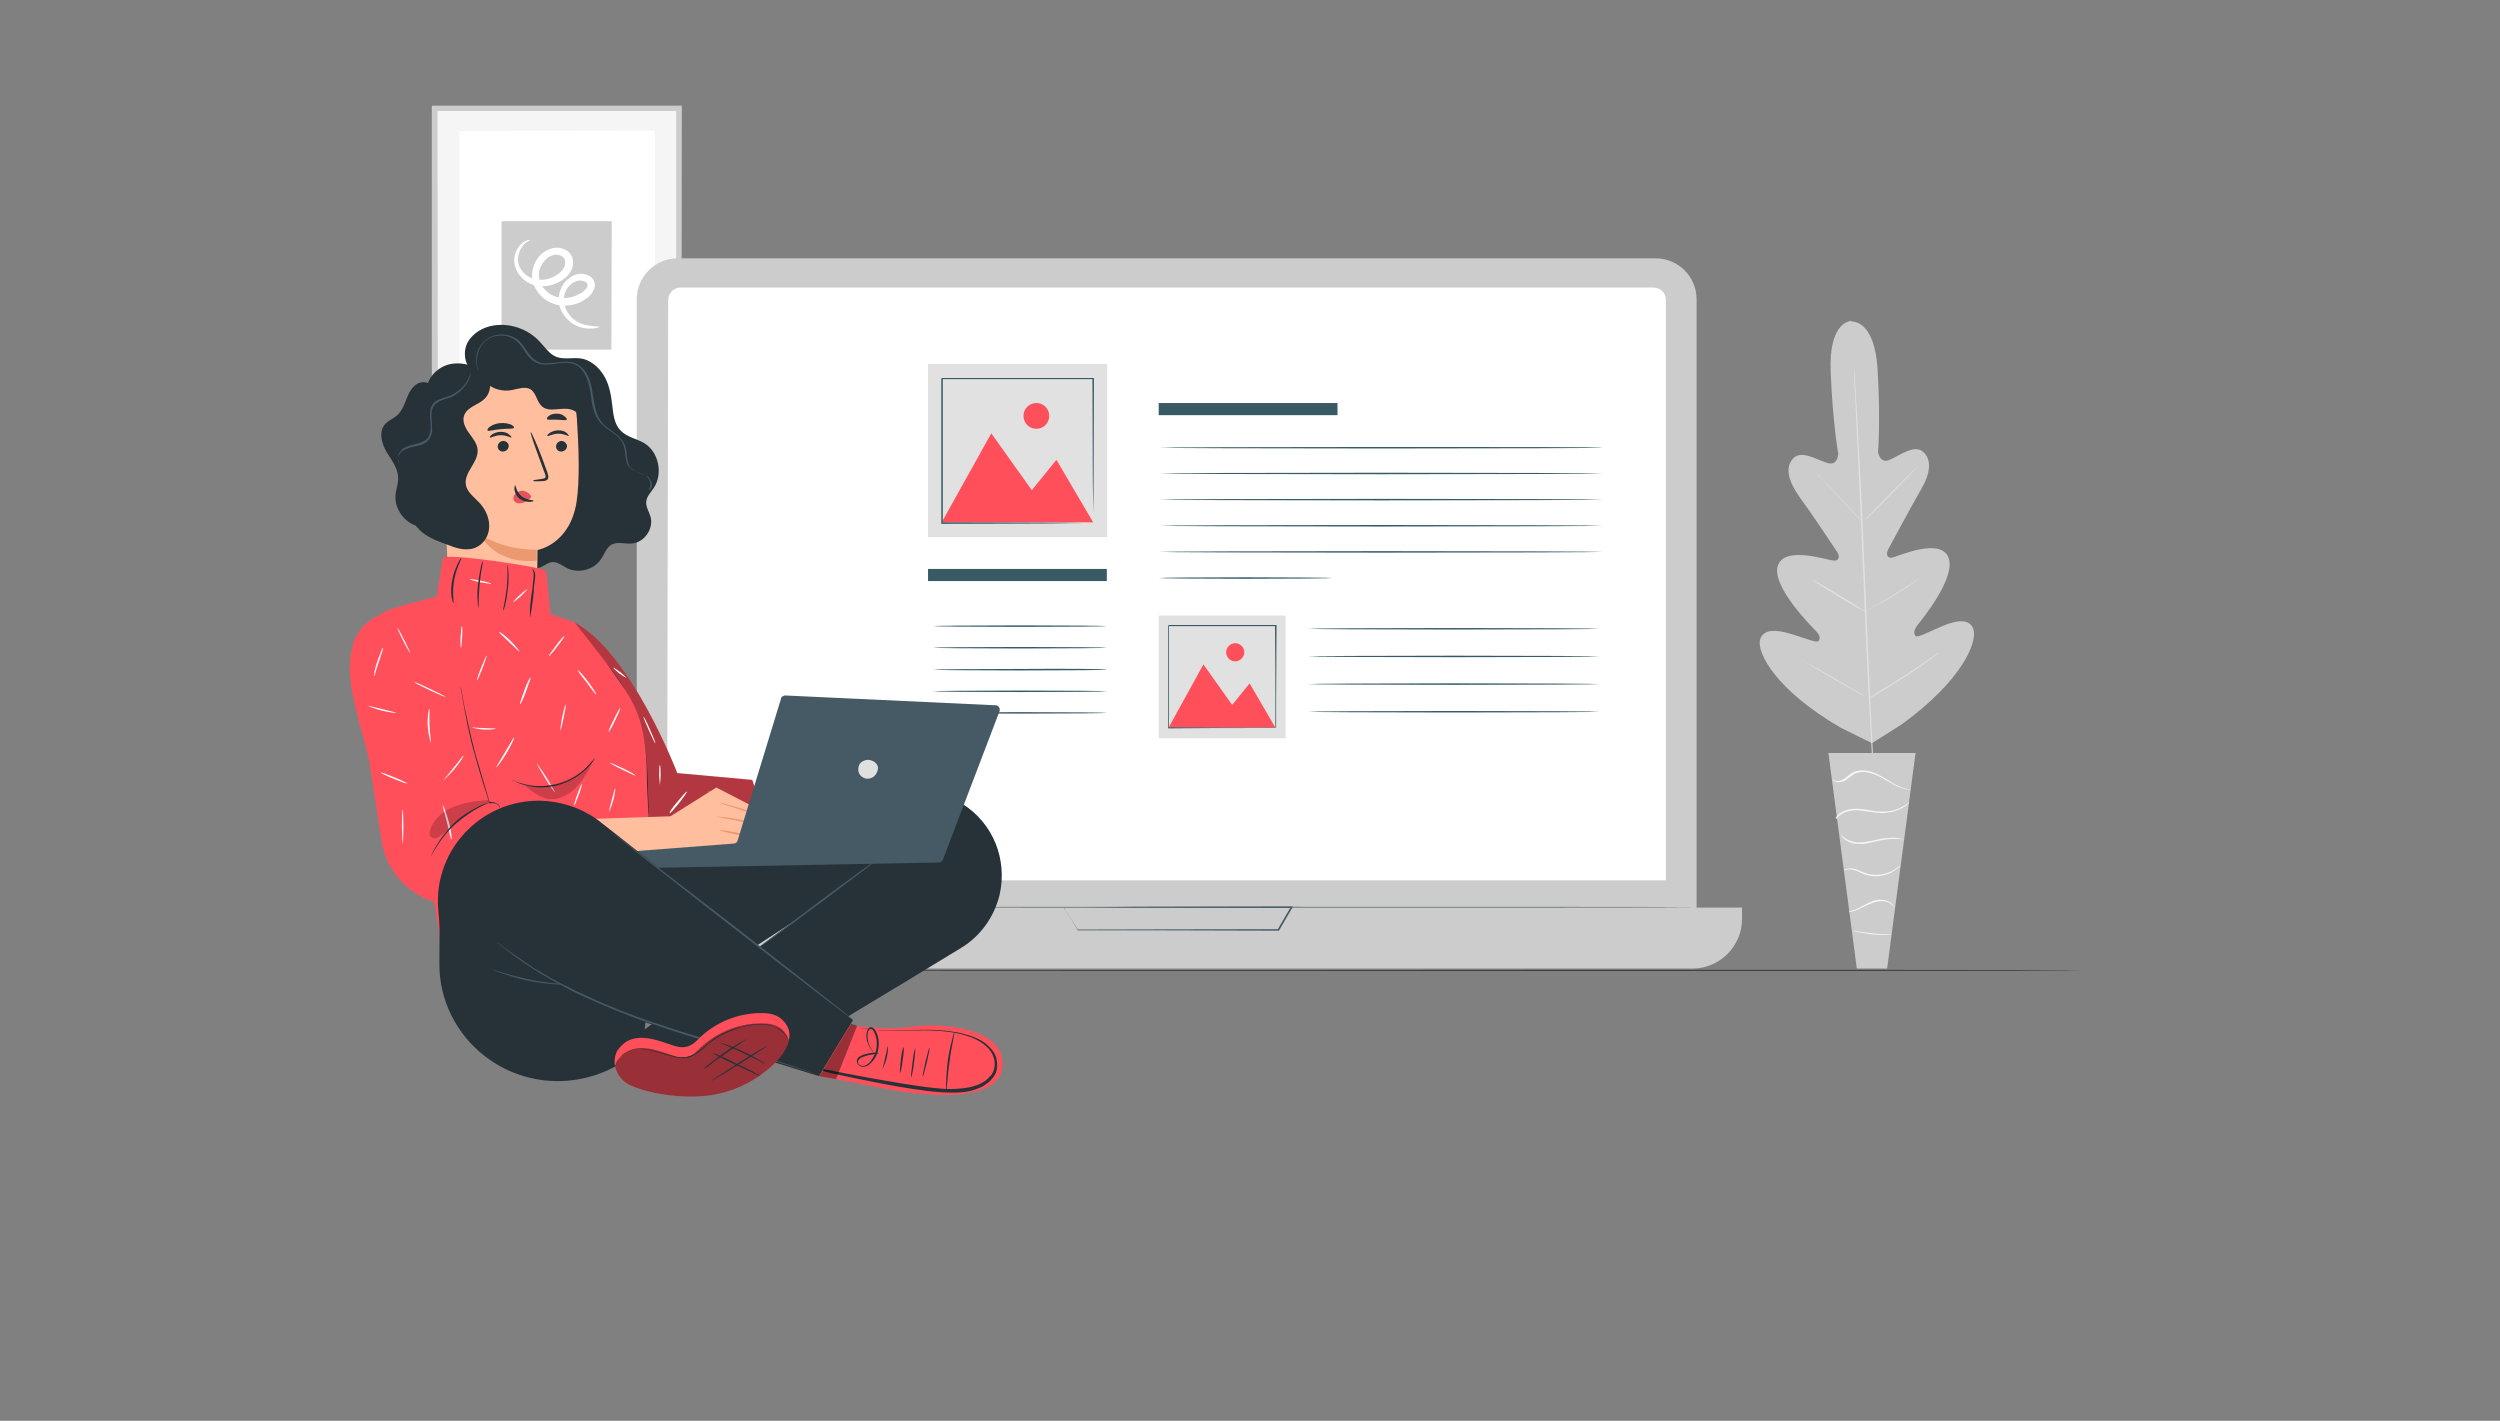 <?xml version="1.0" encoding="utf-8"?>
<!-- Generator: Adobe Illustrator 25.2.3, SVG Export Plug-In . SVG Version: 6.00 Build 0)  -->
<svg version="1.0" id="Livello_1" xmlns="http://www.w3.org/2000/svg" xmlns:xlink="http://www.w3.org/1999/xlink" x="0px" y="0px"
	 viewBox="0 0 660 375.1" style="enable-background:new 0 0 660 375.1;" xml:space="preserve">
<rect x="0" y="0" width="660" height="375.1" fill="#808080" stroke="none"/>
<style type="text/css">
	.st0{display:none;}
	.st1{display:inline;}
	.st2{fill:#F5F5F5;}
	.st3{fill:#263238;}
	.st4{fill:#CCCCCC;}
	.st5{fill:#FFFFFF;}
	.st6{fill:#455A64;}
	.st7{fill:none;}
	.st8{fill:#E0E0E0;}
	.st9{fill:#375A64;}
	.st10{fill:#E1E1E1;}
	.st11{fill:#FF4F5B;}
	.st12{fill:#FFBE9D;}
	.st13{fill:#EB996E;}
	.st14{fill:#E8505B;}
	.st15{opacity:0.3;enable-background:new    ;}
	.st16{fill:#FAFAFA;}
	.st17{opacity:0.2;}
	.st18{opacity:0.4;enable-background:new    ;}
	.st19{opacity:0.4;}
</style>
<g id="Background_Simple" class="st0">
	<g class="st1">
		<path class="st2" d="M753.1,92.5c-3.4-28.3-24.2-53.9-51.2-63c-30.8-10.4-64.4-0.2-95.1,10.5c-30.7,10.7-63.5,22.2-95,14.3
			C468.5,43.5,442.4,0.8,407.6-27c-37.2-29.8-87.4-42.7-134.3-34.7c-26.7,4.5-53.3,16.3-70.2,37.5C188.4-5.8,172,23.4,171.3,46.9
			c-1.3,42.8,10.1,83,51.6,130.8c124.6,129.6,270.4,109.7,401.8,84c32.6-6.4,66.6-30.9,94-59.5C751.1,168.7,757.1,125.4,753.1,92.5z
			"/>
	</g>
</g>
<g id="Box">
</g>
<g id="Character">
</g>
<g id="Floor">
	<g>
		<g>
			<path class="st3" d="M549.4,256.2c0,0.1-97.1,0.1-217,0.1s-217-0.1-217-0.1c0-0.1,97.1-0.1,217-0.1
				C452.3,256,549.4,256,549.4,256.2z"/>
		</g>
	</g>
</g>
<g id="Device">
	<g id="Livello_9">
		<g id="Background_Complete">
			<g>
				<g>
					<g>
						<path class="st2" d="M114.8,28.7v95.7c0,0,0,0.1,0.1,0.1h64.3c0,0,0.1,0,0.1-0.1V28.7c0,0,0-0.1-0.1-0.1L114.8,28.7
							C114.9,28.6,114.8,28.7,114.8,28.7z"/>
					</g>
				</g>
				<g>
					<g>
						<g>
							<path class="st4" d="M179.9,125.2h-65.8c0,0-0.1,0-0.1-0.1V28c0,0,0-0.1,0.1-0.1h65.8c0,0,0.1,0,0.1,0.1L179.9,125.2
								C180,125.2,180,125.2,179.9,125.2z M115.6,123.8h62.8c0,0,0.1,0,0.1-0.1V29.4c0,0,0-0.1-0.1-0.1h-62.8c0,0-0.1,0-0.1,0.1
								L115.6,123.8L115.6,123.8z"/>
						</g>
					</g>
				</g>
				<g>
					<g>
						<path class="st5" d="M121.3,34.6v83.8c0,0,0,0.1,0.1,0.1h51.4c0,0,0.1,0,0.1-0.1V34.6c0,0,0-0.1-0.1-0.1L121.3,34.6
							C121.4,34.6,121.3,34.6,121.3,34.6z"/>
					</g>
				</g>
				<g>
					<g>
						<path class="st4" d="M161.4,92.3h-28.9c0,0-0.1,0-0.1-0.1V58.5c0,0,0-0.1,0.1-0.1h28.9c0,0,0.1,0,0.1,0.1L161.4,92.3
							C161.5,92.3,161.5,92.3,161.4,92.3z"/>
					</g>
				</g>
				<g>
					<g>
						<g>
							<path class="st5" d="M158.2,86.3c0.1,0.1-1.2,0.6-3.5,0.4c-1.1-0.1-2.6-0.6-4-1.6c-1.3-1-2.7-2.7-3.1-4.8s0.3-4.9,2.3-6.6
								c0.5-0.4,1.1-0.8,1.8-1.1c0.7-0.3,1.5-0.4,2.2-0.3c0.8,0.1,1.6,0.4,2.2,0.9c0.7,0.6,1.1,1.6,0.9,2.6
								c-0.2,0.9-0.7,1.6-1.2,2.2c-0.6,0.6-1.2,1-1.9,1.4c-1.3,0.8-2.8,1.2-4.4,1.3c-1.6,0.1-3.3-0.3-4.7-1.1
								c-1.5-0.8-2.7-2.1-3.5-3.6s-1.1-3.4-0.6-5.1c0.4-1.6,1.3-3.2,2.7-4.2c0.7-0.5,1.4-0.9,2.2-1.1s1.7-0.3,2.5-0.1
								s1.7,0.6,2.3,1.3c0.6,0.7,0.9,1.6,0.9,2.5c0,0.8-0.2,1.6-0.6,2.3c-0.4,0.7-0.9,1.3-1.4,1.7c-1.1,0.9-2.3,1.5-3.5,1.9
								c-1.3,0.4-2.5,0.4-3.7,0.3c-1.2-0.2-2.3-0.6-3.2-1.2c-1.8-1.3-2.9-3.1-3.1-4.9c-0.2-1.8,0.4-3.2,1.1-4.2
								c0.7-0.9,1.5-1.5,2.1-1.7s0.9-0.2,0.9-0.1c0,0.1-0.3,0.2-0.8,0.5c-0.4,0.3-1.1,0.9-1.6,1.8s-0.9,2.1-0.7,3.5s1.2,2.9,2.7,3.8
								s3.6,1.2,5.6,0.5c1-0.3,2-0.9,2.8-1.6c0.8-0.8,1.4-1.6,1.3-2.7c0-1-0.6-1.6-1.7-1.9c-0.5-0.1-1.1-0.1-1.6,0.1
								s-1.1,0.4-1.5,0.8c-0.9,0.8-1.6,1.8-2,3.1c-0.3,1.2-0.1,2.5,0.4,3.7c0.6,1.1,1.6,2.1,2.7,2.8c1.1,0.6,2.4,0.9,3.7,0.9
								c1.3-0.1,2.5-0.4,3.6-1c0.6-0.3,1.1-0.6,1.5-1s0.7-0.8,0.8-1.2c0.1-0.4-0.1-0.7-0.3-0.9c-0.3-0.3-0.7-0.4-1.2-0.5
								s-0.9,0-1.4,0.1c-0.5,0.2-0.9,0.4-1.3,0.7c-0.8,0.6-1.4,1.5-1.7,2.3c-0.3,0.9-0.4,1.8-0.3,2.7c0.3,1.8,1.3,3.2,2.3,4.2
								c1.1,0.9,2.3,1.5,3.4,1.7C157,86.3,158.2,86.1,158.2,86.3z"/>
						</g>
					</g>
				</g>
			</g>
		</g>
	</g>
	<g>
		<g>
			<g>
				<g>
					<g>
						<g>
							<g>
								<path class="st4" d="M437.2,253.1H178.9c-5.9,0-10.8-4.8-10.8-10.8V79c0-5.9,4.8-10.8,10.8-10.8h258.2
									c5.9,0,10.8,4.8,10.8,10.8v163.5C447.9,248.3,443.1,253.1,437.2,253.1z"/>
							</g>
						</g>
					</g>
					<g>
						<g>
							<g>
								<path class="st4" d="M446.8,255.7H170c-7.2,0-13.1-5.9-13.1-13.1v-3h303v3C459.9,249.8,454,255.7,446.8,255.7z"/>
							</g>
						</g>
					</g>
					<g>
						<g>
							<g>
								<g>
									<path class="st6" d="M280.8,239.5c0,0,0.1,0,0.3,0s0.5,0,0.9,0c0.8,0,2,0,3.5,0c3,0,7.4,0,12.8-0.1c10.8,0,26-0.1,42.7-0.1
										h0.3l-0.1,0.3c-0.5,0.9-1.1,1.9-1.7,2.9s-1.2,2.1-1.8,3.1l-0.1,0.1h-0.1c-23.2-0.1-43.1-0.1-52.9-0.1h-0.1v-0.1
										c-1.2-2-2.1-3.5-2.8-4.5c-0.3-0.5-0.5-0.9-0.7-1.1C280.9,239.6,280.8,239.5,280.8,239.5s0.1,0.1,0.3,0.4
										c0.1,0.3,0.4,0.7,0.7,1.2c0.7,1,1.6,2.5,2.8,4.4l-0.1-0.1c9.8,0,29.7-0.1,52.9-0.1l-0.1,0.1c0.6-1,1.2-2.1,1.8-3.1
										c0.6-1,1.2-2,1.7-2.9l0.1,0.3c-16.8,0-31.7-0.1-42.6-0.1c-5.4,0-9.8-0.1-12.8-0.1c-1.5,0-2.7,0-3.5,0c-0.4,0-0.7,0-0.9,0
										C281,239.5,280.8,239.5,280.8,239.5z"/>
								</g>
							</g>
						</g>
					</g>
				</g>
			</g>
		</g>
		<g>
			<g>
				<line class="st7" x1="168.2" y1="239.5" x2="447.9" y2="239.5"/>
			</g>
			<g>
				<g>
					<path class="st6" d="M447.9,239.5c0,0.1-62.6,0.1-139.9,0.1s-139.9-0.1-139.9-0.1s62.6-0.1,139.9-0.1S447.9,239.4,447.9,239.5z
						"/>
				</g>
			</g>
		</g>
	</g>
	<g>
		<g>
			<path class="st5" d="M436.5,75.9H179.7c-1.8,0-3.3,1.5-3.3,3.3l-0.3,153.2h263.4h0.3V79.2C439.8,77.3,438.3,75.9,436.5,75.9z"/>
		</g>
	</g>
</g>
<g id="Livello_8">
	<g>
		<g>
			<g>
				<path class="st4" d="M489,84.7c0,0-6.3-0.4-5.7,13.6s2,21.5,2,21.5s-0.1,3.1-2.6,2.5s-6.9-3.6-9.2-1.4
					c-2.3,2.4-1.5,5.9,1.5,10.2c3.1,4.2,9.4,13.7,10,14.6c0.6,0.8,0.8,2.4-0.9,2.3s-13.2-4.1-14.8,1.5c-1.5,5.5,9,15.9,10.1,17.1
					c1.1,1.2,1.2,1.9,0.7,2.6c-0.4,0.7-4.2-1-7.5-1.9c-3.3-1-7.3-1.5-8,1.8c-0.6,3.3,4,12.9,21.3,23l8.3,4.1l7.9-5
					c16.2-11.8,19.9-21.8,18.9-25s-4.9-2.3-8-1c-3.2,1.3-6.8,3.3-7.3,2.7c-0.5-0.7-0.5-1.4,0.4-2.7c1-1.3,10.4-12.6,8.3-18
					s-13.1-0.4-14.8,0c-1.7,0.3-1.6-1.3-1.1-2.2s5.9-11,8.5-15.5c2.7-4.5,3.1-8.2,0.6-10.3c-2.4-2-6.6,1.4-9,2.3
					c-2.4,0.8-2.8-2.2-2.8-2.2s0.7-7.5-0.1-21.6c-0.8-13.9-7.2-12.8-7.2-12.8"/>
			</g>
			<g>
				<g>
					<path class="st8" d="M489.5,97.2c0,0,0,0.1,0,0.3c0,0.2,0.1,0.5,0.1,0.9c0.1,0.7,0.1,1.8,0.2,3.3c0.2,2.9,0.4,7,0.7,12.2
						c0.6,10.3,1.3,24.4,1.9,40.1c0.7,15.6,1.3,29.9,1.8,40.1c0.3,5.1,0.4,9.3,0.6,12.2c0.1,1.4,0.1,2.5,0.1,3.3c0,0.4,0,0.7,0,0.9
						s0,0.3,0,0.3s0-0.1,0-0.3s-0.1-0.5-0.1-0.9c-0.1-0.7-0.1-1.8-0.2-3.3c-0.2-2.9-0.4-7-0.7-12.2c-0.6-10.3-1.3-24.4-1.9-40.1
						c-0.7-15.6-1.3-29.9-1.8-40.1c-0.3-5.1-0.4-9.3-0.6-12.2c-0.1-1.4-0.1-2.5-0.1-3.3c0-0.4,0-0.7,0-0.9
						C489.4,97.3,489.5,97.2,489.5,97.2z"/>
				</g>
			</g>
			<g>
				<g>
					<path class="st8" d="M479.7,125.2c0,0,0.2,0.1,0.5,0.4s0.7,0.7,1.3,1.3c1.1,1.1,2.6,2.7,4.2,4.4c1.5,1.7,3,3.2,4.1,4.4
						c0.5,0.5,0.9,1,1.3,1.3c0.3,0.3,0.4,0.5,0.4,0.5s-0.2-0.1-0.5-0.4c-0.3-0.3-0.7-0.7-1.3-1.3c-1.1-1.1-2.5-2.7-4.1-4.4
						c-1.5-1.7-3-3.2-4.1-4.4c-0.5-0.5-0.9-1-1.3-1.3C479.8,125.5,479.7,125.3,479.7,125.2z"/>
				</g>
			</g>
			<g>
				<g>
					<path class="st8" d="M492.3,137.3c-0.1-0.1,3-3.2,6.8-7.1c3.8-3.8,6.9-6.9,7-6.9c0.1,0.1-3,3.2-6.8,7.1
						C495.5,134.3,492.4,137.4,492.3,137.3z"/>
				</g>
			</g>
			<g>
				<g>
					<path class="st8" d="M492.3,161.5c0,0,0.2-0.1,0.6-0.4c0.4-0.2,1-0.6,1.6-0.9c1.4-0.7,3.2-1.8,5.3-3.1c2.1-1.3,3.8-2.4,5.2-3.3
						c0.6-0.4,1.1-0.7,1.5-1c0.4-0.2,0.6-0.4,0.6-0.4s-0.1,0.1-0.5,0.4s-0.9,0.7-1.5,1.1c-1.3,1-3.1,2.1-5.2,3.4
						c-2.1,1.3-4,2.3-5.4,3c-0.7,0.4-1.3,0.7-1.7,0.8C492.5,161.4,492.3,161.6,492.3,161.5z"/>
				</g>
			</g>
			<g>
				<g>
					<path class="st8" d="M478.5,153.1c0,0,0.2,0.1,0.6,0.3s0.9,0.4,1.5,0.8c1.3,0.7,3,1.7,4.9,2.9c1.9,1.1,3.6,2.2,4.9,3
						c0.6,0.4,1.1,0.7,1.5,1c0.4,0.2,0.5,0.4,0.5,0.4s-0.2-0.1-0.6-0.3s-0.9-0.4-1.5-0.8c-1.3-0.7-3-1.7-4.9-2.9
						c-1.9-1.1-3.6-2.2-4.9-3c-0.6-0.4-1.1-0.7-1.5-1S478.4,153.1,478.5,153.1z"/>
				</g>
			</g>
			<g>
				<g>
					<path class="st8" d="M475.8,174.3c0,0,0.3,0.1,0.7,0.4c0.5,0.3,1.2,0.7,1.9,1c1.6,0.9,3.8,2.2,6.3,3.6c2.4,1.4,4.6,2.7,6.3,3.7
						c0.7,0.4,1.4,0.9,1.9,1.2c0.4,0.3,0.7,0.4,0.7,0.4s-0.3-0.1-0.7-0.4c-0.5-0.3-1.2-0.7-1.9-1c-1.6-0.9-3.8-2.2-6.3-3.6
						c-2.4-1.4-4.6-2.7-6.3-3.7c-0.7-0.4-1.4-0.9-1.9-1.2C476,174.5,475.7,174.4,475.8,174.3z"/>
				</g>
			</g>
			<g>
				<g>
					<path class="st8" d="M493.3,184.4c0,0,0.2-0.2,0.7-0.5s1.2-0.7,2-1.3c1.7-1,4.1-2.5,6.6-4.1c2.6-1.7,4.9-3.2,6.5-4.4
						c0.8-0.5,1.4-1,1.9-1.3c0.4-0.3,0.7-0.5,0.7-0.4c0,0-0.2,0.2-0.7,0.6c-0.4,0.4-1.1,0.8-1.9,1.4c-1.6,1.2-3.8,2.8-6.4,4.4
						c-2.6,1.7-4.9,3.1-6.6,4.1c-0.9,0.5-1.5,0.9-2.1,1.2C493.5,184.3,493.3,184.4,493.3,184.4z"/>
				</g>
			</g>
		</g>
		<g>
			<g>
				<g>
					<polygon class="st4" points="505.7,198.8 482.7,198.8 490.2,255.7 498.2,255.7 					"/>
				</g>
			</g>
			<g>
				<g>
					<g>
						<path class="st2" d="M483.9,205.8c0,0,0,0.1,0.1,0.2c0.1,0.1,0.3,0.3,0.6,0.4c0.5,0.2,1.5,0.2,2.4-0.3c1-0.5,1.8-1.5,3-2
							c1.3-0.4,2.7-0.4,4.2,0.1s2.8,1.2,3.9,1.9c1.2,0.7,2.2,1.3,3.2,1.7s1.8,0.6,2.4,0.7c0.3,0.1,0.5,0.1,0.7,0.1s0.2,0,0.2,0
							c0-0.1-1.3-0.1-3.2-1c-1-0.4-2-1-3.2-1.8c-1.2-0.7-2.5-1.5-4-2s-3.2-0.6-4.5-0.1c-0.7,0.2-1.3,0.7-1.7,1
							c-0.4,0.4-0.9,0.7-1.3,1c-0.8,0.5-1.7,0.6-2.2,0.4C484.1,206,484,205.7,483.9,205.8z"/>
					</g>
				</g>
			</g>
			<g>
				<g>
					<g>
						<path class="st2" d="M484.8,216.2c0,0,0.1-0.2,0.5-0.6c0.4-0.4,1-0.8,1.8-1.2c0.9-0.3,2-0.5,3.2-0.5c1.3,0.1,2.6,0.3,4,0.5
							s2.8,0.4,4.1,0.1c1.3-0.1,2.4-0.5,3.2-0.9c0.9-0.4,1.5-0.8,1.9-1.2c0.4-0.3,0.7-0.5,0.6-0.5c-0.1-0.1-1,0.7-2.7,1.5
							c-0.9,0.4-1.9,0.7-3.2,0.8s-2.6,0.1-4-0.2c-1.4-0.2-2.8-0.5-4.1-0.5c-1.3,0-2.4,0.2-3.3,0.6s-1.5,0.9-1.8,1.3
							c-0.1,0.2-0.3,0.4-0.4,0.5C484.8,216.2,484.7,216.2,484.8,216.2z"/>
					</g>
				</g>
			</g>
			<g>
				<g>
					<g>
						<path class="st2" d="M503.1,221.9c0,0-0.2-0.1-0.7-0.3c-0.4-0.1-1.1-0.4-1.9-0.4c-0.8-0.1-1.8,0-2.9,0.1s-2.2,0.4-3.5,0.7
							c-1.2,0.2-2.4,0.4-3.4,0.4s-2-0.3-2.7-0.6c-1.5-0.7-2-1.6-2.1-1.5c0,0,0.1,0.2,0.4,0.6s0.8,0.8,1.5,1.2s1.7,0.7,2.8,0.7
							c1.1,0.1,2.3-0.1,3.5-0.4c1.3-0.3,2.4-0.6,3.4-0.7c1-0.2,2-0.3,2.8-0.2C502.2,221.4,503.1,221.9,503.1,221.9z"/>
					</g>
				</g>
			</g>
			<g>
				<g>
					<g>
						<path class="st2" d="M486.8,229.8c0,0.1,0.8-0.5,2.2-0.2c0.7,0.1,1.5,0.4,2.4,0.9c0.9,0.4,1.9,0.7,3,0.8
							c2.3,0.2,4.3-0.5,5.5-1.3c0.7-0.4,1.1-0.8,1.4-1c0.3-0.3,0.4-0.4,0.4-0.5c-0.1-0.1-0.7,0.6-1.9,1.3c-1.3,0.7-3.2,1.3-5.3,1.1
							c-2.2-0.1-3.8-1.4-5.4-1.6c-0.7-0.1-1.3,0-1.8,0.1C486.9,229.5,486.8,229.7,486.8,229.8z"/>
					</g>
				</g>
			</g>
			<g>
				<g>
					<g>
						<path class="st2" d="M488.1,240.7c0,0.1,0.7,0.1,1.9-0.4c1.2-0.4,2.6-1.3,4.3-1.9c0.8-0.3,1.7-0.5,2.4-0.5s1.5,0.2,2,0.4
							c1,0.5,1.3,1.3,1.4,1.3c0,0,0-0.2-0.2-0.5s-0.5-0.7-1.1-1c-0.5-0.3-1.3-0.5-2.1-0.6c-0.8,0-1.7,0.1-2.6,0.5
							c-1.7,0.7-3.1,1.6-4.2,2.1C488.7,240.5,488,240.6,488.1,240.7z"/>
					</g>
				</g>
			</g>
			<g>
				<g>
					<g>
						<path class="st2" d="M489.2,245.7c0,0.1,0.5,0.2,1.5,0.4c0.9,0.2,2.2,0.4,3.6,0.6c1.5,0.1,2.7,0.1,3.7,0.1s1.5-0.1,1.5-0.1
							c0-0.1-2.4,0-5.2-0.3C491.5,246.1,489.2,245.6,489.2,245.7z"/>
					</g>
				</g>
			</g>
		</g>
	</g>
</g>
<g>
	<g>
		<rect x="245" y="150.2" class="st9" width="47.2" height="3.2"/>
	</g>
	<g>
		<rect x="305.9" y="106.4" class="st9" width="47.2" height="3.2"/>
	</g>
	<g>
		<g>
			<path class="st9" d="M423.2,118.2c0,0.1-26.3,0.2-58.6,0.2c-32.4,0-58.6-0.1-58.6-0.2s26.3-0.2,58.6-0.2S423.2,118,423.2,118.2z"
				/>
		</g>
	</g>
	<g>
		<g>
			<path class="st9" d="M423.2,125c0,0.1-26.3,0.2-58.6,0.2c-32.4,0-58.6-0.1-58.6-0.2s26.3-0.2,58.6-0.2S423.2,124.9,423.2,125z"/>
		</g>
	</g>
	<g>
		<g>
			<path class="st9" d="M423.2,131.9c0,0.1-26.3,0.2-58.6,0.2c-32.4,0-58.6-0.1-58.6-0.2c0-0.1,26.3-0.2,58.6-0.2
				S423.2,131.8,423.2,131.9z"/>
		</g>
	</g>
	<g>
		<g>
			<path class="st9" d="M423.2,138.8c0,0.1-26.3,0.2-58.6,0.2c-32.4,0-58.6-0.1-58.6-0.2c0-0.1,26.3-0.2,58.6-0.2
				S423.2,138.7,423.2,138.8z"/>
		</g>
	</g>
	<g>
		<g>
			<path class="st9" d="M423.2,145.7c0,0.1-26.3,0.2-58.6,0.2c-32.4,0-58.6-0.1-58.6-0.2c0-0.1,26.3-0.2,58.6-0.2
				S423.2,145.6,423.2,145.7z"/>
		</g>
	</g>
	<g>
		<g>
			<path class="st9" d="M351.7,152.6c0,0.1-10.2,0.2-22.9,0.2c-12.6,0-22.9-0.1-22.9-0.2c0-0.1,10.2-0.2,22.9-0.2
				C341.4,152.4,351.7,152.5,351.7,152.6z"/>
		</g>
	</g>
	<g>
		<g>
			<path class="st9" d="M422.3,166c0,0.1-17.3,0.2-38.5,0.2c-21.3,0-38.5-0.1-38.5-0.2c0-0.1,17.3-0.2,38.5-0.2
				C405.1,165.8,422.3,165.9,422.3,166z"/>
		</g>
	</g>
	<g>
		<g>
			<path class="st9" d="M422.3,173.3c0,0.1-17.3,0.2-38.5,0.2c-21.3,0-38.5-0.1-38.5-0.2c0-0.1,17.3-0.2,38.5-0.2
				C405.1,173.1,422.3,173.2,422.3,173.3z"/>
		</g>
	</g>
	<g>
		<g>
			<path class="st9" d="M422.3,180.6c0,0.1-17.3,0.2-38.5,0.2c-21.3,0-38.5-0.1-38.5-0.2c0-0.1,17.3-0.2,38.5-0.2
				C405.1,180.4,422.3,180.5,422.3,180.6z"/>
		</g>
	</g>
	<g>
		<g>
			<path class="st9" d="M422.3,187.9c0,0.1-17.3,0.2-38.5,0.2c-21.3,0-38.5-0.1-38.5-0.2c0-0.1,17.3-0.2,38.5-0.2
				C405.1,187.7,422.3,187.8,422.3,187.9z"/>
		</g>
	</g>
	<g>
		<g>
			<path class="st9" d="M292.3,165.3c0,0.1-10.3,0.2-23,0.2s-23-0.1-23-0.2c0-0.1,10.3-0.2,23-0.2S292.3,165.2,292.3,165.3z"/>
		</g>
	</g>
	<g>
		<g>
			<path class="st9" d="M292.3,171c0,0.1-10.3,0.2-23,0.2s-23-0.1-23-0.2c0-0.1,10.3-0.2,23-0.2S292.3,170.9,292.3,171z"/>
		</g>
	</g>
	<g>
		<g>
			<path class="st9" d="M292.3,176.8c0,0.1-10.3,0.2-23,0.2s-23-0.1-23-0.2c0-0.1,10.3-0.2,23-0.2
				C282,176.5,292.3,176.6,292.3,176.8z"/>
		</g>
	</g>
	<g>
		<g>
			<path class="st9" d="M292.3,182.5c0,0.1-10.3,0.2-23,0.2s-23-0.1-23-0.2c0-0.1,10.3-0.2,23-0.2S292.3,182.4,292.3,182.5z"/>
		</g>
	</g>
	<g>
		<g>
			<path class="st9" d="M292.3,188.2c0,0.1-10.3,0.2-23,0.2s-23-0.1-23-0.2c0-0.1,10.3-0.2,23-0.2S292.3,188.1,292.3,188.2z"/>
		</g>
	</g>
	<g>
		<g>
			<g>
				<g>
					<rect x="245" y="96.1" class="st10" width="47.3" height="45.7"/>
				</g>
			</g>
		</g>
		<g>
			<g>
				<g>
					<polygon class="st11" points="248.6,137.9 261.7,114.4 272.4,129.4 278.9,121.4 288.6,137.9 					"/>
				</g>
			</g>
		</g>
		<g>
			<g>
				<g>
					<path class="st11" d="M277,109.8c0,1.9-1.5,3.4-3.4,3.4s-3.4-1.5-3.4-3.4s1.5-3.4,3.4-3.4S277,107.9,277,109.8z"/>
				</g>
			</g>
		</g>
		<g>
			<g>
				<g>
					<g>
						<path class="st9" d="M288.6,138.1c0,0,0-0.1,0-0.2c0-0.1,0-0.3,0-0.5c0-0.5,0-1.2,0-2.1c0-1.8,0-4.4-0.1-7.8
							c0-6.7-0.1-16.2-0.1-27.6l0.2,0.2c-11.6,0-25.3,0-39.9,0c-0.1,0,0.4-0.4,0.2-0.2l0,0l0,0l0,0v0.1v0.2v0.3v0.7v1.3
							c0,0.9,0,1.7,0,2.6c0,1.7,0,3.4,0,5.1c0,3.4,0,6.7,0,9.9c0,6.4,0,12.5,0,18l-0.2-0.2c11.9,0,21.9,0.1,28.9,0.1
							c3.5,0,6.2,0,8.1,0.1c0.9,0,1.7,0,2.2,0C288.1,138.1,288.3,138.1,288.6,138.1C288.5,138,288.6,138.1,288.6,138.1s-0.1,0-0.2,0
							s-0.3,0-0.5,0c-0.5,0-1.2,0-2.1,0c-1.9,0-4.6,0-8.1,0.1c-7,0-17,0.1-29,0.1h-0.2v-0.2c0-5.6,0-11.6,0-18c0-3.2,0-6.5,0-9.9
							c0-1.7,0-3.4,0-5.1c0-0.9,0-1.7,0-2.6v-1.3v-0.7v-0.3V100v0l0,0l0,0l0,0c-0.2,0.2,0.3-0.3,0.2-0.2c14.7,0,28.4,0,39.9,0h0.2
							v0.2c0,11.5-0.1,21-0.1,27.7c0,3.3,0,5.9-0.1,7.7c0,0.9,0,1.5,0,2c0,0.2,0,0.4,0,0.5C288.6,138,288.6,138.1,288.6,138.1z"/>
					</g>
				</g>
			</g>
		</g>
	</g>
	<g>
		<g>
			<g>
				<g>
					<rect x="305.9" y="162.5" class="st10" width="33.5" height="32.4"/>
				</g>
			</g>
		</g>
		<g>
			<g>
				<g>
					<polygon class="st11" points="308.5,192.1 317.7,175.4 325.3,186.1 329.9,180.4 336.7,192.1 					"/>
				</g>
			</g>
		</g>
		<g>
			<g>
				<g>
					<path class="st11" d="M328.5,172.2c0,1.3-1.1,2.4-2.4,2.4s-2.4-1.1-2.4-2.4c0-1.3,1.1-2.4,2.4-2.4S328.5,170.9,328.5,172.2z"/>
				</g>
			</g>
		</g>
		<g>
			<g>
				<g>
					<g>
						<path class="st9" d="M336.7,192.2c0,0,0,0,0-0.1s0-0.2,0-0.4c0-0.3,0-0.8,0-1.5c0-1.3,0-3.1,0-5.5c0-4.7,0-11.5-0.1-19.5
							l0.1,0.1c-8.2,0-17.9,0-28.3,0c0,0,0.3-0.3,0.2-0.2l0,0l0,0l0,0v0.1v0.1v0.2v0.5v0.9c0,0.6,0,1.2,0,1.8c0,1.2,0,2.4,0,3.6
							c0,2.4,0,4.7,0,7c0,4.5,0,8.8,0,12.8l-0.1-0.1c8.4,0,15.5,0.1,20.4,0.1c2.5,0,4.4,0,5.8,0c0.7,0,1.2,0,1.5,0
							c0.2,0,0.3,0,0.4,0C336.7,192.2,336.7,192.2,336.7,192.2s0,0-0.1,0s-0.2,0-0.4,0c-0.4,0-0.9,0-1.5,0c-1.3,0-3.3,0-5.7,0
							c-5,0-12.1,0-20.5,0.1h-0.1v-0.1c0-3.9,0-8.2,0-12.8c0-2.3,0-4.6,0-7c0-1.2,0-2.4,0-3.6c0-0.6,0-1.2,0-1.8v-0.9v-0.5v-0.2
							v-0.1v-0.1l0,0l0,0l0,0c-0.1,0.1,0.2-0.2,0.2-0.2c10.4,0,20.1,0,28.3,0h0.1v0.1c0,8.1-0.1,14.9-0.1,19.6c0,2.3,0,4.2,0,5.5
							c0,0.6,0,1.1,0,1.4c0,0.2,0,0.3,0,0.4C336.7,192.1,336.7,192.2,336.7,192.2z"/>
					</g>
				</g>
			</g>
		</g>
	</g>
</g>
<g id="Character_1_">
	<g>
		<g>
			<g>
				<path class="st3" d="M114.2,102.4c-0.5-1.5-2.6-1.9-4-1.1c-1.4,0.8-2.2,2.3-2.8,3.8c-0.6,1.5-1.1,3-2.2,4.2s-2.9,1.7-3.8,3
					c-1.4,2-0.6,4.9,0.7,7.1c1.3,2.1,3,4.3,3,6.7c0.1,1.6-0.6,3.1-0.7,4.8c-0.2,3.5,2.4,7.1,5.8,8"/>
				<path class="st3" d="M117,114.4c-2.4,4.7-2.6,10.4-0.7,15.3c2,4.9,6.1,8.9,11.2,10.6c2.3,0.8,4.8,1.2,6.6,2.8
					c1.4,1.2,2.1,3,3.2,4.4c1.1,1.5,2.8,2.8,4.6,2.5c1.4-0.2,2.5-1.5,3.9-1.6c1.4-0.1,2.6,0.9,3.9,1.6c3,1.5,7.1,0.4,8.9-2.3
					c1-1.4,1.5-3.3,3-4c1.6-0.7,3.4-0.1,5.1-0.2c3.4-0.2,6-4,5-7.2c-0.4-1.3-1.2-2.5-1.1-3.8c0.1-1.4,1.2-2.5,2-3.7
					c2.5-3.7,1.3-9.5-2.5-11.8c-2-1.2-4.7-1.6-6.3-3.4c-1.7-1.7-1.9-4.4-2.2-6.9c-0.3-2.6-0.8-5.3-2.2-7.6c-1.4-2.3-3.7-4.2-6.3-4.5
					c-2-0.2-4.1,0.3-6-0.3c-2.1-0.7-3.4-2.9-5-4.5c-3-3-7.4-4.5-11.6-3.9c-2.9,0.4-5.7,2-7.1,4.6c-1.3,2.6-0.7,6.2,1.7,7.8"/>
				<g>
					<g>
						<g>
							<g>
								<g>
									<g>
										<g>
											<g>
												<g>
													<g>
														<g>
															<g>
																<g>
																	<path class="st12" d="M140.7,96.3c6.6-0.7,11.2,7.5,11.6,14.2c0.5,7.4,0.8,16.5-0.1,22.1
																		c-1.8,11.2-10.3,12.6-10.3,12.6c0-0.1,0,3.7-0.2,13.6c-0.1,6-0.2,9.3-7.1,9.4l0,0c-6.7,0.2-15.9-3.4-16-9.6
																		l-2.4-53l0,0c0-2,1.5-3.8,3.5-4L140.7,96.3z"/>
																</g>
															</g>
														</g>
													</g>
												</g>
											</g>
											<g>
												<g>
													<g>
														<g>
															<g>
																<g>
																	<g>
																		<path class="st3" d="M148.2,116.4c-0.8,0.1-1.4,0.7-1.4,1.5c0,0.8,0.7,1.4,1.5,1.3c0.8-0.1,1.4-0.7,1.4-1.5
																			C149.6,117,148.9,116.4,148.2,116.4z"/>
																	</g>
																</g>
															</g>
														</g>
													</g>
												</g>
												<g>
													<g>
														<g>
															<g>
																<g>
																	<g>
																		<g>
																			<path class="st3" d="M149.6,114.3c-0.4-0.4-1.2-0.7-2.2-0.7c-1,0-1.8,0.4-2.3,0.7c-0.5,0.4-0.7,0.7-0.6,0.8
																				c0.2,0.2,1.3-0.6,2.9-0.6c1.6,0,2.6,0.7,2.8,0.6C150.2,115.1,150.1,114.8,149.6,114.3z"/>
																		</g>
																	</g>
																</g>
															</g>
														</g>
													</g>
												</g>
											</g>
											<g>
												<g>
													<g>
														<g>
															<g>
																<g>
																	<g>
																		<path class="st3" d="M132.8,116.4c-0.8,0.1-1.4,0.7-1.4,1.5c0,0.8,0.7,1.4,1.5,1.3c0.8-0.1,1.4-0.7,1.4-1.5
																			C134.3,117,133.6,116.4,132.8,116.4z"/>
																	</g>
																</g>
															</g>
														</g>
													</g>
												</g>
												<g>
													<g>
														<g>
															<g>
																<g>
																	<g>
																		<g>
																			<path class="st3" d="M134.4,114.7c-0.4-0.4-1.2-0.7-2.2-0.7c-1,0-1.8,0.4-2.3,0.7c-0.5,0.4-0.7,0.7-0.6,0.8
																				c0.2,0.2,1.3-0.6,2.9-0.6c1.6,0,2.6,0.7,2.8,0.6C135.1,115.4,134.9,115.1,134.4,114.7z"/>
																		</g>
																	</g>
																</g>
															</g>
														</g>
													</g>
												</g>
											</g>
											<g>
												<g>
													<g>
														<g>
															<g>
																<g>
																	<g>
																		<path class="st3" d="M143.3,127c0.2,0,0.4,0,0.7-0.1c0.2-0.1,0.6-0.2,0.7-0.6c0.2-0.6-0.1-1.1-0.2-1.6
																			c-0.4-1-0.7-2-1.1-3c-1.6-4.3-3.1-7.7-3.3-7.6c-0.2,0,1,3.5,2.6,7.8c0.4,1.1,0.7,2,1.1,3c0.2,0.4,0.3,0.9,0.2,1.1
																			c-0.1,0.3-0.4,0.3-0.8,0.4c-1.6,0.2-2.5,0.4-2.5,0.5C140.7,127.1,141.6,127.1,143.3,127z"/>
																	</g>
																</g>
															</g>
														</g>
													</g>
												</g>
											</g>
											<g>
												<g>
													<g>
														<g>
															<g>
																<g>
																	<path class="st13" d="M141.7,148c-11.2,1.1-14.9-6.8-14.9-6.8c7.4,4.4,14.9,3.9,14.9,3.9V148z"/>
																</g>
															</g>
														</g>
													</g>
												</g>
											</g>
											<g>
												<g>
													<g>
														<g>
															<g>
																<g>
																	<path class="st14" d="M140,130.7c0.2,0.2,0.2,0.4,0.2,0.5c-0.1,0.2-0.2,0.3-0.4,0.5c-0.6,0.5-1.2,0.9-2,1.1
																		c-0.7,0.2-1.6,0.1-2-0.5c-0.4-0.5-0.3-1.2,0.1-1.8c0.4-0.5,1.1-0.8,1.7-0.9C138.4,129.5,139.4,129.9,140,130.7"/>
																</g>
															</g>
														</g>
													</g>
												</g>
											</g>
											<g>
												<g>
													<g>
														<g>
															<g>
																<g>
																	<g>
																		<path class="st3" d="M135.8,129.2c0.1,0.7,0.4,1.6,1.3,2.4c0.9,0.7,2,0.9,2.7,0.9c0.7,0,1.1-0.2,1.1-0.3
																			c0-0.2-1.8-0.1-3.2-1.2c-1.5-1.2-1.5-2.9-1.7-2.9C136,128,135.8,128.4,135.8,129.2z"/>
																	</g>
																</g>
															</g>
														</g>
													</g>
												</g>
											</g>
										</g>
									</g>
								</g>
								<g>
									<g>
										<g>
											<g>
												<g>
													<g>
														<path class="st3" d="M134.7,112c-0.7-0.2-1.6-0.4-2.7-0.3c-1.1,0.1-2,0.5-2.6,0.9c-0.6,0.4-0.8,0.8-0.7,1
															c0.2,0.4,1.7-0.2,3.5-0.3c1.8-0.2,3.4,0,3.5-0.4C135.7,112.6,135.4,112.3,134.7,112z"/>
													</g>
												</g>
											</g>
										</g>
									</g>
								</g>
								<g>
									<g>
										<g>
											<g>
												<g>
													<g>
														<path class="st3" d="M149,109.9c-0.4-0.4-1.1-0.7-2-0.7c-0.9,0-1.6,0.2-2.1,0.6c-0.4,0.3-0.6,0.7-0.5,0.8
															c0.2,0.4,1.3,0.1,2.6,0.2c1.3,0,2.4,0.3,2.6,0C149.7,110.6,149.5,110.2,149,109.9z"/>
													</g>
												</g>
											</g>
										</g>
									</g>
								</g>
							</g>
						</g>
					</g>
				</g>
				<path class="st3" d="M125.2,96.9c1.8,0.3,3.4,1.7,4,3.4c0.5,1.8,0,3.9-1.4,5.1c-1.6,1.5-4.3,2-5.2,4.1c-0.7,1.6,0.2,3.4,1.2,4.8
					c1,1.4,2.2,2.8,2.3,4.5c0.2,3.3-3.7,5.9-3.1,9.2c0.3,2,2.4,3.4,3.8,5c1.6,1.8,2.6,4.3,2.3,6.7c-0.3,2.5-2.1,4.7-4.6,5.2
					c-2,0.4-4.2-0.2-6.1-1c-2.5-0.9-5.1-1.8-7.1-3.5c-2-1.7-3.5-4.4-3-7c0.5-2.4,2.5-4.3,2.3-6.7c-0.2-2.5-2.8-4.2-4-6.4
					c-1.4-2.6-0.7-6.1,1.6-8c1.5-1.2,3.5-1.9,4.3-3.6c0.9-1.7,0-3.9,0.1-5.8c0.2-3,2.6-5.7,5.6-6.6c3-0.9,6.3-0.1,8.9,1.6"/>
				<path class="st3" d="M125.2,96.1c2.3-2.2,5.2-4.4,8.3-3.9c1.6,0.3,3,1.3,4.6,1.7c2.1,0.5,4.3-0.2,6.6,0.1c2.6,0.3,5.1,2,6.4,4.3
					c1,1.8,1.3,4,3,5.3c0.7,0.7,1.6,1,2.5,1.5c1.5,0.9,2.5,2.5,3,4.2c0.5,1.6,0.7,3.4,0.7,5.2c-2,0.6-3.9-0.9-5.2-2.5
					c-1.3-1.6-2.5-3.4-4.4-3.9c-2.5-0.7-5.7,0.9-7.6-0.8c-1.4-1.2-1.5-3.5-3-4.5c-1.5-0.9-3.4-0.1-5.1,0.2c-2.2,0.4-4.6-0.2-6.3-1.6
					c-1.7-1.5-2.7-3.7-2.7-5.9"/>
			</g>
		</g>
		<g>
			<path class="st11" d="M203.3,220.4h-40.7l-20.8-39.1l9.8-17c15,7.8,27.2,39.8,27.2,39.8l19.8,1.8L203.3,220.4z"/>
			<path class="st15" d="M203.3,220.4h-40.7l-20.8-39.1l9.8-17c15,7.8,27.2,39.8,27.2,39.8l19.8,1.8L203.3,220.4z"/>
			<g>
				<path class="st16" d="M188.7,212.1c-1-1.7-1.7-3.1-1.6-3.2s1.1,1.2,2,3c1,1.7,1.7,3.1,1.6,3.2
					C190.7,215.1,189.8,213.7,188.7,212.1z"/>
			</g>
			<g>
				<path class="st16" d="M178.8,211.7c1.3-1.6,2.4-2.8,2.5-2.7c0.2,0.1-0.8,1.4-2,3c-1.3,1.6-2.4,2.8-2.5,2.7
					C176.6,214.5,177.5,213.2,178.8,211.7z"/>
			</g>
			<g>
				<path class="st16" d="M174,204.6c0-1.5,0.1-2.6,0.2-2.6c0.2,0,0.2,1.2,0.2,2.6c0,1.5-0.2,2.6-0.2,2.6
					C174.2,207.2,174.1,206.1,174,204.6z"/>
			</g>
			<g>
				<path class="st16" d="M182.9,217.4c1-0.7,1.8-1.1,1.9-1c0.1,0.1-0.7,0.7-1.6,1.3c-1,0.7-1.8,1.1-1.9,1
					C181.2,218.6,182,218.1,182.9,217.4z"/>
			</g>
			<g>
				<path class="st16" d="M171.6,192.6c0.9,2,1.5,3.5,1.4,3.6c-0.1,0.1-0.8-1.4-1.7-3.4s-1.5-3.5-1.4-3.6
					C170,189.2,170.8,190.7,171.6,192.6z"/>
			</g>
			<g>
				<path class="st16" d="M163.7,177.4c0.9,0.7,1.6,1.4,1.6,1.5c0,0.1-0.8-0.4-1.8-1.1c-0.9-0.7-1.6-1.4-1.6-1.5
					C162,176.2,162.8,176.7,163.7,177.4z"/>
			</g>
			<path class="st11" d="M125.6,240l-8.1-1.2c-8.4-1.3-15.2-7.9-16.7-16.3l-6.2-40.3c-1.1-7.5,3.9-14.7,11.4-16l0,0
				c7.2-1.3,14.3,3.2,16.1,10.4l10.2,41.2L125.6,240z"/>
			<g>
				<path class="st3" d="M100.1,163.2c0.2-0.2,0.4-0.3,0.7-0.6c0.6-0.4,1.6-1,2.8-1.3c1.3-0.3,2.9-0.5,4.6-0.1
					c1.7,0.4,3.4,1.2,5,2.5c1.5,1.3,2.7,2.8,3.6,4.3c1,1.5,1.6,2.9,2.1,4c0.5,1.2,0.9,2.2,1.1,2.9c0.2,0.7,0.3,1.1,0.3,1.1
					s-0.2-0.3-0.5-1c-0.2-0.7-0.7-1.6-1.2-2.8c-1.1-2.3-2.7-5.5-5.7-8c-1.5-1.2-3.1-2-4.8-2.5c-1.6-0.3-3.2-0.2-4.4,0
					c-2.5,0.6-3.5,1.9-3.6,1.8C100.1,163.5,100.1,163.5,100.1,163.2z"/>
			</g>
			<g>
				<path class="st3" d="M158.3,173.2c0.2,0.2,0.5,0.6,0.9,1c0.8,0.8,2,2.1,3.2,3.9c2.5,3.4,5.7,8.5,7.1,14.9
					c1.5,6.3,1.5,12.3,1.6,16.5c0.1,2,0.2,3.8,0.2,5c0,0.6,0,1.1,0,1.4s0,0.5,0,0.5s-0.1-0.2-0.1-0.5c0-0.4,0-0.8-0.1-1.4
					c-0.2-1.1-0.2-2.9-0.3-5c-0.2-4.2-0.3-10.1-1.7-16.4c-1.5-6.3-4.5-11.4-7-14.8c-1.2-1.7-2.3-3-3-3.9
					C158.7,173.9,158.4,173.5,158.3,173.2c-0.2-0.2-0.3-0.4-0.3-0.4S158,172.9,158.3,173.2z"/>
			</g>
			<path class="st11" d="M97.9,202.9l14.3,19.5l4.3,27.5l55.6-15.7l-1.3-27.1c0-5-0.2-9.6-1.2-14.3c-0.9-4.3-2.8-8.3-5.3-11.8
				l-4.3-6.1l-8.3-10.6l-6.4-2.2c-0.4-4.4-1-11.1-1.2-11.5c-0.3-0.7-27-4.9-27.2-3.2c-0.2,1.1-1.1,6.9-1.6,10.1
				c-5.2,1.3-11.9,3-13.3,3.8c-4.3,2.3-8.3,4.1-9.4,11.5C91.1,181.7,96.5,194.9,97.9,202.9z"/>
			<g>
				<path class="st3" d="M139.9,161c0.1-1.1,0.2-2.8,0.5-4.6c0.2-0.9,0.2-1.7,0.3-2.5c0.1-0.8,0.2-1.5,0.2-2s-0.1-1.1-0.2-1.3
					c-0.2-0.2-0.2-0.4-0.2-0.4s0.2,0.1,0.4,0.3c0.2,0.3,0.4,0.8,0.4,1.4s-0.1,1.3-0.2,2c-0.1,0.8-0.2,1.6-0.2,2.5
					c-0.2,1.8-0.4,3.4-0.6,4.6c-0.2,1.1-0.3,1.9-0.4,1.9C139.9,162.9,139.9,162.1,139.9,161z"/>
			</g>
			<g>
				<path class="st3" d="M133.8,155.1c0.3-3.4,0.1-6.1,0.2-6.1c0,0,0.2,0.7,0.2,1.8c0.1,1.1,0.1,2.7-0.1,4.4
					c-0.2,1.7-0.4,3.3-0.7,4.3c-0.2,1.1-0.5,1.7-0.6,1.7C132.7,161.2,133.4,158.5,133.8,155.1z"/>
			</g>
			<g>
				<path class="st3" d="M119.2,157.5c-0.1-1.1-0.2-2.7,0.2-4.4c0.3-1.7,0.9-3.2,1.4-4.2c0.5-1.1,0.9-1.6,1-1.6
					c0.2,0.1-1.3,2.5-1.9,5.8c-0.6,3.4,0,6.1-0.2,6.1C119.6,159.3,119.4,158.6,119.2,157.5z"/>
			</g>
			<g>
				<path class="st16" d="M154.9,180.2c-1.4-1.7-2.5-3.2-2.4-3.3c0.1-0.1,1.4,1.2,2.7,3c1.4,1.8,2.3,3.4,2.2,3.4
					C157.3,183.5,156.2,182,154.9,180.2z"/>
			</g>
			<g>
				<path class="st16" d="M146.8,170.4c1.1-1.5,2.1-2.6,2.2-2.5c0.1,0.1-0.7,1.3-1.9,2.8c-1.1,1.5-2.1,2.6-2.2,2.5
					C144.8,173.1,145.7,171.9,146.8,170.4z"/>
			</g>
			<g>
				<path class="st16" d="M134.7,169.1c1.5,1.5,2.5,2.8,2.4,2.9c-0.1,0.1-1.2-1.1-2.7-2.5c-1.5-1.4-2.7-2.5-2.6-2.6
					C131.9,166.7,133.3,167.7,134.7,169.1z"/>
			</g>
			<g>
				<path class="st16" d="M137.2,157.1c1.1-1,2-1.6,2-1.6c0.1,0.1-0.7,0.9-1.7,1.9c-1.1,1-2,1.6-2,1.6
					C135.4,158.9,136.2,158,137.2,157.1z"/>
			</g>
			<g>
				<path class="st16" d="M126.9,153.3c1.6,0.3,2.8,0.7,2.8,0.8c-0.1,0.1-1.3-0.1-2.9-0.4c-1.6-0.3-2.8-0.7-2.8-0.8
					C124,152.8,125.3,153,126.9,153.3z"/>
			</g>
			<g>
				<path class="st16" d="M121.6,168.2c0.1-1.6,0.2-2.9,0.3-2.9c0.2,0,0.2,1.3,0.1,2.9c-0.1,1.6-0.2,2.9-0.3,2.9
					S121.5,169.8,121.6,168.2z"/>
			</g>
			<g>
				<path class="st16" d="M127,176.3c0.7-1.8,1.4-3.3,1.5-3.3s-0.4,1.6-1.1,3.4c-0.7,1.8-1.4,3.3-1.5,3.3
					C125.8,179.8,126.2,178.2,127,176.3z"/>
			</g>
			<g>
				<path class="st16" d="M138.4,182.3c0.7-2,1.5-3.5,1.6-3.4c0.2,0-0.4,1.6-1.1,3.6c-0.7,2-1.5,3.5-1.6,3.4
					C137.1,185.9,137.7,184.3,138.4,182.3z"/>
			</g>
			<g>
				<path class="st16" d="M148.4,189.4c0.4-2,0.8-3.4,0.9-3.4c0.2,0-0.1,1.6-0.5,3.5c-0.4,2-0.8,3.4-0.9,3.4
					C147.9,192.9,148,191.3,148.4,189.4z"/>
			</g>
			<g>
				<path class="st16" d="M162,190c0.8-1.7,1.6-3.1,1.7-3c0.2,0-0.5,1.5-1.3,3.2s-1.6,3.1-1.7,3C160.6,193.1,161.1,191.7,162,190z"
					/>
			</g>
			<g>
				<path class="st16" d="M164.4,202.8c1.9,0.9,3.4,1.8,3.4,1.9c-0.1,0.2-1.6-0.6-3.5-1.5c-1.9-0.9-3.4-1.8-3.4-1.9
					C161,201.3,162.5,201.9,164.4,202.8z"/>
			</g>
			<g>
				<path class="st16" d="M161.5,211.1c0.5-1.6,0.8-3,0.9-3c0.1,0.1,0,1.5-0.5,3.2c-0.4,1.6-1.1,3-1.1,3
					C160.7,214.2,161.1,212.8,161.5,211.1z"/>
			</g>
			<g>
				<path class="st16" d="M165.7,220.9c1.4-1.2,2.6-2.2,2.7-2.1c0.1,0.1-1,1.1-2.4,2.5c-1.4,1.2-2.6,2.2-2.7,2.1
					C163.4,223.2,164.4,222.1,165.7,220.9z"/>
			</g>
			<g>
				<path class="st16" d="M150.8,218.3c2.2,1,3.9,2.2,3.8,2.3c-0.1,0.1-1.7-0.9-3.9-1.9c-2.1-1-4-1.6-4-1.6
					C146.7,217,148.6,217.3,150.8,218.3z"/>
			</g>
			<g>
				<path class="st16" d="M152.4,209.7c0.6-1.6,1.1-2.8,1.2-2.8c0.1,0.1-0.2,1.4-0.8,3c-0.6,1.6-1.1,2.8-1.2,2.8
					C151.5,212.6,151.8,211.3,152.4,209.7z"/>
			</g>
			<g>
				<path class="st16" d="M144.3,205.3c1.3,2.1,2.3,3.9,2.2,3.9c-0.1,0-1.3-1.6-2.6-3.8c-1.3-2.1-2.3-3.9-2.2-3.9
					C141.7,201.5,142.9,203.1,144.3,205.3z"/>
			</g>
			<g>
				<path class="st16" d="M133.3,198.6c1.3-2.1,2.3-4,2.4-3.9c0.2,0.1-0.7,2-2,4.2c-1.3,2.1-2.6,3.8-2.7,3.7
					C130.9,202.6,132,200.8,133.3,198.6z"/>
			</g>
			<g>
				<path class="st16" d="M127.8,192.2c1.7,0.1,3.1,0.1,3.1,0.2c0,0.1-1.5,0.3-3.2,0.2c-1.7-0.1-3.1-0.5-3.1-0.6
					C124.6,192,126,192.2,127.8,192.2z"/>
			</g>
			<g>
				<path class="st16" d="M113.6,181.9c2.3,1.1,4.1,2,4,2.1c0,0.1-1.9-0.7-4.2-1.8c-2.3-1.1-4.1-2-4-2.1
					C109.4,179.9,111.3,180.8,113.6,181.9z"/>
			</g>
			<g>
				<path class="st16" d="M106.5,169.3c-0.9-1.8-1.6-3.3-1.5-3.4c0.1-0.1,0.9,1.4,1.8,3.2c0.9,1.8,1.6,3.3,1.5,3.4
					C108.3,172.5,107.4,171.1,106.5,169.3z"/>
			</g>
			<g>
				<path class="st16" d="M99.6,174.6c0.7-2,1.4-3.7,1.5-3.6c0.2,0.1-0.4,1.7-1.1,3.8c-0.7,2-1.1,3.7-1.2,3.7
					C98.6,178.4,98.9,176.7,99.6,174.6z"/>
			</g>
			<g>
				<path class="st16" d="M100.9,187.2c2,0.5,3.7,0.9,3.7,1c0,0.1-1.7-0.1-3.8-0.6c-2-0.5-3.6-1.2-3.6-1.3
					C97.3,186.3,98.9,186.7,100.9,187.2z"/>
			</g>
			<g>
				<path class="st16" d="M112.9,191.6c-0.1-2.5,0.3-4.5,0.4-4.5c0.2,0,0,2,0.1,4.5c0.1,2.5,0.5,4.5,0.3,4.5
					C113.7,196.1,113.1,194.1,112.9,191.6z"/>
			</g>
			<g>
				<path class="st16" d="M119.7,202.7c1.5-1.7,2.5-3.3,2.6-3.2c0.2,0.1-0.8,1.7-2.3,3.5c-1.5,1.8-3,3-3,3
					C117,205.9,118.3,204.6,119.7,202.7z"/>
			</g>
			<g>
				<path class="st16" d="M104.1,205.2c2,0.8,3.5,1.6,3.4,1.6c-0.1,0.2-1.6-0.4-3.6-1.2c-2-0.8-3.5-1.6-3.4-1.6
					C100.6,203.8,102.1,204.4,104.1,205.2z"/>
			</g>
			<g>
				<path class="st16" d="M106.1,218.2c0-2.5,0.1-4.5,0.2-4.5c0.1,0,0.2,2,0.2,4.5c0,2.5-0.1,4.5-0.2,4.5S106.2,220.7,106.1,218.2z"
					/>
			</g>
			<g>
				<path class="st16" d="M118,217.1c-0.7-2.5-1.2-4.4-1.1-4.5c0.1-0.1,0.9,1.9,1.6,4.4c0.7,2.5,0.8,4.7,0.7,4.7
					C119,221.7,118.6,219.6,118,217.1z"/>
			</g>
			<g>
				<path class="st16" d="M123.1,226.9c2.5,0.4,4.4,1.1,4.4,1.1c0,0.2-2-0.3-4.5-0.7c-2.5-0.4-4.5-0.6-4.5-0.7
					C118.5,226.4,120.6,226.4,123.1,226.9z"/>
			</g>
			<g>
				<path class="st16" d="M129.9,220.9c-1.5-1.5-2.5-2.7-2.5-2.8c0.1-0.1,1.3,1.1,2.7,2.5c1.5,1.5,2.5,2.7,2.5,2.8
					C132.5,223.5,131.3,222.3,129.9,220.9z"/>
			</g>
			<g>
				<path class="st16" d="M142.5,228.9c0.7-1.8,1.5-3.1,1.6-3c0.1,0.1-0.5,1.5-1.1,3.2s-1.1,3.2-1.1,3.2S141.8,230.7,142.5,228.9z"
					/>
			</g>
			<g>
				<path class="st16" d="M131,235.4c2.2-1,4-1.6,4.1-1.6c0.1,0.1-1.7,1-3.9,2c-2.2,1-4,1.6-4.1,1.6S128.8,236.3,131,235.4z"/>
			</g>
			<g>
				<path class="st16" d="M151.5,233c-0.5-1.6-0.8-3-0.7-3c0.1,0,0.6,1.2,1.1,2.9c0.5,1.6,0.8,3,0.7,3
					C152.5,235.9,152,234.6,151.5,233z"/>
			</g>
			<g>
				<path class="st16" d="M140.9,237.9c3-0.2,5.3,0.2,5.3,0.2c0,0.2-2.4,0-5.2,0.2c-2.9,0.2-5.2,0.6-5.2,0.4S138,238,140.9,237.9z"
					/>
			</g>
			<g>
				<path class="st3" d="M132,213.4c-0.1-0.3-0.3-0.8-0.8-1.1c-0.4-0.2-1.1-0.4-1.8-0.2h-0.2V212c-1-3.1-2.5-7.7-3.9-12.9
					c-1.4-4.8-2.2-9.3-2.8-12.5c-0.3-1.6-0.5-3-0.7-3.9c-0.2-0.9-0.2-1.4-0.2-1.4s0.2,0.5,0.3,1.4c0.2,0.9,0.4,2.2,0.7,3.8
					c0.7,3.2,1.6,7.6,2.9,12.5c1.5,5.2,2.9,9.8,3.8,12.9l-0.2-0.1c0.7-0.2,1.5,0,2,0.3C131.8,212.4,132,212.9,132,213.4
					c0.2,0.3,0.2,0.6,0.2,0.8c0,0.2,0,0.3,0,0.3C132.2,214.5,132.3,214,132,213.4z"/>
			</g>
			<g>
				<path class="st3" d="M114.2,225.1c0.2-0.5,0.6-1.2,1.1-2c1-1.7,2.6-3.9,4.8-6c2.2-2,4.6-3.4,6.4-4.3c0.9-0.4,1.7-0.7,2.2-0.8
					c0.5-0.2,0.8-0.2,0.8-0.2s-1.1,0.4-2.9,1.3c-1.7,0.9-4,2.4-6.2,4.3s-3.9,4.2-4.9,5.8c-1.1,1.6-1.6,2.7-1.6,2.7
					C113.8,225.9,113.9,225.6,114.2,225.1z"/>
			</g>
			<g class="st17">
				<path d="M129.5,211.8c-2.5,0.4-5.2,2-7.1,3.7s-3.8,3.1-5.6,4.8c-0.4,0.3-0.9,0.7-1.4,0.9s-1.1,0.2-1.6-0.2
					c-0.6-0.5-0.4-1.4-0.2-2.1c1.1-3,3.8-5.1,6.7-6.1c2.9-1.1,5.5-1.3,8.6-1.6"/>
			</g>
			<g>
				<path class="st3" d="M138.4,207c2.2,0.6,5.4,0.8,8.7,0s5.9-2.6,7.5-4.2c1.6-1.6,2.4-2.8,2.5-2.7c0,0-0.2,0.3-0.5,0.8
					s-0.9,1.2-1.7,2c-1.6,1.6-4.3,3.5-7.7,4.4c-3.4,0.9-6.6,0.6-8.9-0.1c-1.1-0.3-2-0.7-2.5-1c-0.6-0.2-0.8-0.5-0.8-0.5
					C135,205.8,136.2,206.5,138.4,207z"/>
			</g>
			<g class="st17">
				<path d="M156.6,200.8c-3.6,4.6-11.2,7.7-18,6.6c2.1,1.8,4.5,3.7,7.2,3.6c1.9,0,3.7-1,5.2-2.1
					C153.6,206.7,155.2,203.8,156.6,200.8"/>
			</g>
			<g>
				<path class="st3" d="M126.1,158.7c-0.1-1.1-0.1-2.7,0.1-4.4c0.2-1.8,0.5-3.3,0.7-4.4c0.2-1.1,0.5-1.7,0.6-1.7
					c0.1,0.1-0.6,2.8-0.9,6.2c-0.3,3.4-0.2,6.2-0.3,6.2C126.3,160.6,126.1,159.8,126.1,158.7z"/>
			</g>
		</g>
		<g>
			<path class="st11" d="M216.3,284.1c0,0,8.7,1.6,17.4,3.3c8.7,1.8,31,4.5,31-6.5c0-9.8-16.7-11-24.2-9.8c-8,1.1-16.9-0.7-16.9-0.7
				L216.3,284.1z"/>
			<g>
				<path class="st3" d="M244.3,280.4c0.5-2.1,1-3.9,1.1-3.9c0.1,0.1-0.2,1.8-0.7,3.9c-0.5,2.1-1,3.9-1.1,3.9
					C243.5,284.3,243.8,282.6,244.3,280.4z"/>
			</g>
			<g>
				<path class="st3" d="M240.9,280.5c0.2-2.2,0.7-3.9,0.7-3.9c0.1,0,0,1.7-0.3,3.9c-0.2,2.2-0.7,3.9-0.7,3.9
					C240.4,284.5,240.6,282.7,240.9,280.5z"/>
			</g>
			<g>
				<path class="st3" d="M237.8,279.9c0.2-2,0.6-3.4,0.7-3.4c0.2,0,0.1,1.6-0.2,3.4c-0.2,2-0.6,3.4-0.7,3.4
					C237.5,283.3,237.6,281.8,237.8,279.9z"/>
			</g>
			<g>
				<path class="st3" d="M233.7,279.1c0.4-1.6,0.7-3,0.7-3c0.1,0,0.1,1.4-0.3,3.1c-0.4,1.7-1.1,3-1.1,3
					C232.9,282.2,233.4,280.9,233.7,279.1z"/>
			</g>
			<g>
				<path class="st3" d="M230.9,278.3c-0.7,0.1-1.8,0.2-3,0.7c-0.3,0.1-0.7,0.2-0.9,0.5c-0.3,0.2-0.5,0.5-0.5,0.8
					c-0.1,0.7,0.8,1.2,1.6,1.1c0.8-0.2,1.5-0.8,2-1.6s1-1.6,1.2-2.6c0.4-2,0.1-3.9-0.9-5.3c-0.2-0.3-0.6-0.4-0.8-0.2
					c-0.3,0.2-0.4,0.7-0.5,1c-0.1,0.7-0.1,1.5,0.1,2.1c0.2,1.3,0.8,2.2,1.3,2.8s0.8,0.8,0.8,0.8s-0.1-0.1-0.2-0.2
					c-0.2-0.1-0.4-0.3-0.7-0.6c-0.5-0.5-1.1-1.5-1.5-2.8c-0.2-0.7-0.2-1.4-0.1-2.2c0.1-0.4,0.2-0.9,0.6-1.2c0.2-0.2,0.5-0.3,0.7-0.2
					c0.2,0.1,0.5,0.2,0.7,0.4c1.1,1.5,1.5,3.6,1,5.7c-0.2,1-0.7,2-1.3,2.7c-0.6,0.7-1.3,1.5-2.3,1.6c-1,0.2-2-0.5-2-1.5
					c0-0.4,0.2-0.8,0.6-1.1c0.3-0.2,0.7-0.4,1-0.5c1.2-0.4,2.4-0.6,3.1-0.6c0.7,0,1.1,0.1,1.1,0.1
					C232,278.2,231.6,278.2,230.9,278.3z"/>
			</g>
			<g>
				<path class="st3" d="M217.4,282.2c0.2,0.1,0.4,0.1,0.7,0.2c0.7,0.1,1.6,0.2,2.6,0.5c2.3,0.4,5.6,1.1,9.6,1.8
					c4.1,0.7,8.9,1.6,14.3,2.3c2.7,0.3,5.6,0.7,8.5,0.4c1.5-0.1,3-0.3,4.4-0.8c0.7-0.2,1.4-0.5,2-0.9c0.6-0.3,1.2-0.8,1.7-1.4l0,0
					l0,0c0.2-0.2,0.6-0.5,0.7-0.8c0.8-1.3,0.9-3,0.4-4.4c-0.5-1.5-1.5-2.6-2.7-3.5c-1.2-0.9-2.5-1.5-3.9-2c-0.7-0.2-1.4-0.4-2-0.6
					c-0.7-0.2-1.4-0.3-2-0.4c-5.5-0.9-10.6-0.5-14.8-0.5c-2.1,0-4,0-5.7-0.2c-1.6-0.1-3.1-0.3-4.3-0.6c-0.6-0.1-1.1-0.2-1.6-0.3
					c-0.4-0.1-0.7-0.2-1.1-0.3c-0.2-0.1-0.5-0.2-0.7-0.2c-0.2-0.1-0.2-0.1-0.2-0.1s0.1,0.1,0.2,0.1c0.2,0,0.4,0.1,0.7,0.2
					c0.2,0.1,0.7,0.2,1.1,0.3c0.5,0.1,1,0.2,1.6,0.3c1.1,0.2,2.6,0.4,4.3,0.6c1.7,0.1,3.6,0.1,5.7,0.1c4.3,0,9.3-0.5,14.9,0.4
					c0.7,0.1,1.4,0.2,2.1,0.4c0.7,0.2,1.4,0.4,2.1,0.6c1.5,0.5,2.9,1.1,4.1,2c1.2,1,2.4,2.2,2.9,3.8c0.4,1.6,0.4,3.4-0.5,4.8
					c-0.2,0.3-0.5,0.7-0.7,0.9l0,0c-0.5,0.7-1.2,1.1-1.9,1.6s-1.4,0.7-2.1,1c-1.5,0.6-3,0.8-4.5,0.9c-3,0.2-5.9-0.1-8.6-0.4
					c-5.5-0.7-10.3-1.6-14.3-2.4c-4.1-0.8-7.4-1.5-9.6-2c-1.1-0.2-2-0.4-2.6-0.6c-0.2-0.1-0.5-0.1-0.7-0.2c-0.2-0.1-0.2-0.1-0.2-0.1
					S217.3,282.7,217.4,282.2z"/>
			</g>
			<g>
				<path class="st3" d="M249.8,285.6c0-1.4,0.2-3.4,0.4-5.5c0.3-2.1,0.7-4,1.1-5.4c0.3-1.4,0.6-2.2,0.7-2.2c0.1,0-0.2,0.8-0.4,2.2
					c-0.2,1.4-0.7,3.3-0.9,5.4c-0.3,2.1-0.5,4.1-0.6,5.5c-0.2,1.4-0.2,2.3-0.2,2.3C249.7,287.9,249.7,287.1,249.8,285.6z"/>
			</g>
			<polygon class="st18" points="224.7,270.3 216.3,284.1 220.7,284.9 226.3,270.8 			"/>
		</g>
		<path class="st3" d="M152.8,232l34.9,25.5l23.5-15.3l-49.4,35.6c0,0,41.2,1.1,42.5,1.6c1,0.4,33.9-19.7,49.5-29.2
			c5.1-3.1,8.7-8.2,10.1-14l0,0c2.1-9.3-1.7-18.8-9.7-23.9l-0.2-0.2c-5.4-3.5-12.1-4.5-18.3-2.8C212.1,215.9,153.7,232.3,152.8,232
			L152.8,232z"/>
		<path class="st12" d="M203.7,222.2c-0.9,2.7-12.9,1.6-12.9,1.6l-65.9,15.3l6.6-22.1l45.5-1.5l12.1-7.6l12.4,6.4
			C201.5,214.3,204.4,219.5,203.7,222.2z"/>
		<path class="st3" d="M116.1,233.2l-0.1,21.1c-0.1,9.6,4.4,18.7,12.1,24.6l0,0c12.6,9.7,30.4,8.4,41.6-2.8l0,0l0.7-6.1l-6.1-20.2
			L116.1,233.2z"/>
		<g>
			<path class="st6" d="M216.3,238c8.7-6.5,15.8-11.6,15.9-11.6c0.1,0.2-7,5.5-15.7,12c-8.7,6.5-15.8,11.6-15.9,11.6
				C200.6,249.8,207.6,244.5,216.3,238z"/>
		</g>
		<g>
			<path class="st13" d="M196.2,213.6c3.4,1.1,6.1,2,6.1,2.1c-0.1,0.2-2.9-0.7-6.2-1.7c-3.4-1.1-6.1-2-6.1-2.1
				C189.9,211.7,192.7,212.6,196.2,213.6z"/>
		</g>
		<g>
			<path class="st13" d="M191.1,215.7c1.4,0.2,3.2,0.4,5.2,0.9c2,0.5,3.8,1,5,1.5c1.2,0.4,2,0.7,2,0.8c0,0.1-0.8-0.2-2-0.6
				c-1.3-0.3-3-0.8-5-1.3c-2-0.4-3.8-0.7-5.1-1c-1.3-0.2-2.1-0.3-2.1-0.4C188.9,215.6,189.8,215.6,191.1,215.7z"/>
		</g>
		<g>
			<path class="st13" d="M196.9,220.3c3.8,0.7,6.8,1.5,6.8,1.6c0,0.1-3.1-0.4-6.9-1.1c-3.8-0.7-6.8-1.5-6.8-1.6
				C190,219,193.1,219.5,196.9,220.3z"/>
		</g>
		<g>
			<path class="st6" d="M207.2,183.6l55.7,2.6c0.7,0,1.2,0.8,1,1.5l-15,39.3c-0.2,0.5-0.6,0.7-1,0.7l-85.3,1.6
				c-0.7,0-1.1-0.5-1.1-1.1v-2c0-0.6,0.4-1,1-1.1l31.2-2.4c0.5,0,0.8-0.3,1-0.7l11.5-37.6C206.2,184,206.7,183.7,207.2,183.6z"/>
			<path class="st8" d="M230.1,200.8c-1.1-0.6-3,0.2-3.3,1.2c-0.5,1.3-0.1,2.5,0.8,3.1c0.9,0.7,2.2,0.6,3.1-0.1
				c0.7-0.6,1.1-1.5,1.1-2.4C231.7,201.7,230.7,200.9,230.1,200.8"/>
		</g>
		<g>
			<path class="st3" d="M160.7,266.9l-43.9-14.1l-1.1-12.6c-1.4-16.5,12.5-30.2,28.9-28.7l0,0c5.2,0.5,10.3,2.5,14.4,5.9l66.2,51.9
				l-9,14.8L160.7,266.9z"/>
			<g>
				<path class="st6" d="M131.7,249.1c0.2,0.1,0.3,0.2,0.6,0.4c0.5,0.4,1.2,1,2.1,1.6c0.5,0.3,1,0.7,1.6,1.1
					c0.6,0.4,1.2,0.8,1.9,1.3c0.7,0.5,1.4,1,2.2,1.5c0.4,0.2,0.8,0.6,1.2,0.8c0.4,0.2,0.9,0.5,1.3,0.7c1.8,1.1,3.8,2.3,6,3.4
					c1.1,0.5,2.2,1.1,3.4,1.7c1.2,0.6,2.5,1.1,3.7,1.7c5,2.3,10.7,4.6,16.7,6.6c12.1,4.1,23.2,7.1,31.2,9.7c2,0.7,3.9,1.2,5.4,1.7
					c1.6,0.6,3,1,4,1.4c1.1,0.4,2,0.7,2.5,0.9c0.2,0.1,0.5,0.2,0.7,0.2c0.2,0.1,0.2,0.1,0.2,0.1s-0.1,0-0.2-0.1
					c-0.2-0.1-0.4-0.2-0.7-0.2c-0.6-0.2-1.5-0.5-2.5-0.8c-1.1-0.4-2.5-0.8-4.1-1.3c-1.6-0.5-3.4-1.1-5.4-1.6
					c-8-2.5-19.2-5.4-31.3-9.6c-6.1-2-11.6-4.3-16.7-6.6c-1.3-0.6-2.5-1.1-3.7-1.7s-2.3-1.2-3.4-1.8c-2.2-1.1-4.2-2.4-6-3.4
					c-0.4-0.3-0.9-0.6-1.3-0.8c-0.4-0.2-0.8-0.6-1.2-0.8c-0.8-0.5-1.6-1-2.2-1.5c-0.7-0.5-1.3-0.9-1.9-1.3c-0.6-0.5-1.1-0.9-1.6-1.2
					c-0.9-0.7-1.6-1.3-2.1-1.7c-0.2-0.2-0.4-0.3-0.6-0.4c-0.1-0.1-0.2-0.2-0.2-0.2S131.4,249,131.7,249.1z"/>
			</g>
			<g>
				<path class="st6" d="M132.4,256.7c1.6,0.5,3.9,1.1,6.5,1.7c2.5,0.6,4.9,0.9,6.6,1.1c1.7,0.2,2.8,0.2,2.8,0.3
					c0,0.1-0.2,0.1-0.7,0.1c-0.5,0-1.1,0-2-0.1c-1.7-0.2-4.1-0.4-6.7-1c-2.5-0.6-4.8-1.3-6.5-1.9c-0.8-0.2-1.5-0.6-1.9-0.7
					c-0.4-0.2-0.7-0.3-0.7-0.3C129.7,255.8,130.8,256.2,132.4,256.7z"/>
			</g>
			<g>
				<path class="st6" d="M193.6,244.3c17.5,13.7,31.7,24.8,31.6,24.9c0,0.2-14.3-10.8-31.9-24.5c-17.5-13.6-31.7-24.8-31.6-24.8
					C161.8,219.8,176.1,230.8,193.6,244.3z"/>
			</g>
			<g>
				<g>
					<path class="st11" d="M163,277.3c-1.9,3.5,0,7.8,3.6,9.3c5.9,2.5,13.9,3.3,19.7,2.7c7-0.7,13.7-4,18.6-9
						c2.8-2.9,5.2-7.3,2-10.7c-1.1-1.3-2.9-2-4.7-2.1c-6.2-0.4-12.5,1.9-17.1,6.1c-1.1,1.1-2.2,2.3-3.7,2.7c-2,0.6-4.1-0.5-6.1-1.1
						c-3-1-6.6-2-9.8-0.3C164.5,275.5,163.7,276.4,163,277.3z"/>
					<g class="st19">
						<path d="M163,280c-0.2,0.6-0.4,1.1-0.6,1.6c0.5,2.1,2,4.1,4.2,5c5.9,2.5,13.9,3.3,19.7,2.7c7-0.7,13.7-4,18.6-9
							c1.6-1.6,2.9-3.5,3.4-5.6c-0.2-0.8-0.7-1.6-1.3-2.4c-1.1-1.3-2.9-2-4.7-2.1c-6.2-0.4-12.5,1.9-17.1,6.1
							c-1.1,1.1-2.2,2.3-3.7,2.7c-2,0.6-4.1-0.5-6.1-1.1c-3-1-6.6-2-9.8-0.3C164.5,278.2,163.7,279.1,163,280z"/>
					</g>
				</g>
				<g>
					<path class="st3" d="M162.5,281.4c0.1-0.4,0.2-0.9,0.6-1.5c0.7-1.1,2.3-2.5,4.8-3c2.5-0.3,5.2,0.7,8.3,1.5
						c1.5,0.4,3.1,1,4.8,0.7c0.8-0.1,1.6-0.4,2.4-0.8c0.7-0.5,1.5-1.1,2.1-1.6c0.7-0.6,1.3-1.1,2-1.7c0.7-0.6,1.5-1.1,2.2-1.5
						c1.6-0.9,3.1-1.6,4.6-2c1.6-0.5,3-0.8,4.4-1c1.4-0.2,2.7-0.2,3.9,0c1.1,0.2,2.2,0.7,3,1.1s1.4,1.1,1.8,1.6
						c0.8,1.1,1.1,1.8,1.1,1.8s-0.3-0.7-1.1-1.7c-0.4-0.5-1-1.1-1.8-1.6c-0.8-0.5-1.8-0.9-3-1.1c-1.1-0.2-2.5-0.2-3.9,0
						c-1.4,0.2-2.9,0.5-4.3,1c-3,1-6.1,2.6-8.7,5.2c-0.7,0.6-1.4,1.1-2.2,1.6s-1.6,0.8-2.5,0.9c-1.8,0.2-3.4-0.4-4.9-0.8
						c-3-0.8-5.7-1.8-8.1-1.6c-1.1,0.2-2.2,0.7-3,1.1c-0.8,0.5-1.3,1.1-1.7,1.6c-0.7,1.1-0.7,1.9-0.7,1.9
						C162.5,281.7,162.5,281.5,162.5,281.4z"/>
				</g>
				<g>
					<path class="st3" d="M162.5,281.4c0.1-0.4,0.2-0.9,0.6-1.5c0.7-1.1,2.3-2.5,4.8-3c2.5-0.3,5.2,0.7,8.3,1.5
						c1.5,0.4,3.1,1,4.8,0.7c0.8-0.1,1.6-0.4,2.4-0.8c0.7-0.5,1.5-1.1,2.1-1.6c0.7-0.6,1.3-1.1,2-1.7c0.7-0.6,1.5-1.1,2.2-1.5
						c1.6-0.9,3.1-1.6,4.6-2c1.6-0.5,3-0.8,4.4-1c1.4-0.2,2.7-0.2,3.9,0c1.1,0.2,2.2,0.7,3,1.1s1.4,1.1,1.8,1.6
						c0.8,1.1,1.1,1.8,1.1,1.8s-0.3-0.7-1.1-1.7c-0.4-0.5-1-1.1-1.8-1.6c-0.8-0.5-1.8-0.9-3-1.1c-1.1-0.2-2.5-0.2-3.9,0
						c-1.4,0.2-2.9,0.5-4.3,1c-3,1-6.1,2.6-8.7,5.2c-0.7,0.6-1.4,1.1-2.2,1.6s-1.6,0.8-2.5,0.9c-1.8,0.2-3.4-0.4-4.9-0.8
						c-3-0.8-5.7-1.8-8.1-1.6c-1.1,0.2-2.2,0.7-3,1.1c-0.8,0.5-1.3,1.1-1.7,1.6c-0.7,1.1-0.7,1.9-0.7,1.9
						C162.5,281.7,162.5,281.5,162.5,281.4z"/>
				</g>
				<g>
					<path class="st3" d="M200.3,280c-1.1-0.6-2.6-1.3-4.3-2.1c-1.6-0.7-3.2-1.4-4.3-1.9c-1.1-0.5-1.8-0.7-1.8-0.8
						c0,0,0.7,0.2,1.9,0.6s2.7,1,4.4,1.8c1.6,0.7,3.1,1.6,4.2,2.2c1.1,0.7,1.6,1.1,1.6,1.1C201.9,280.9,201.2,280.6,200.3,280z"/>
				</g>
				<g>
					<path class="st3" d="M194.4,281.2c-3.5-1.6-6.3-3.1-6.2-3.2c0.1-0.1,3,1.1,6.4,2.9c3.5,1.6,6.3,3.1,6.2,3.2
						C200.8,284.2,198,282.9,194.4,281.2z"/>
				</g>
				<g>
					<path class="st3" d="M195,280.6c4.1-2.6,7.5-4.6,7.5-4.5c0.1,0.1-3.2,2.2-7.3,4.8c-4.1,2.6-7.5,4.6-7.5,4.5
						C187.6,285.4,190.9,283.2,195,280.6z"/>
				</g>
				<g>
					<path class="st3" d="M187.3,280.8c1-0.7,2.3-1.8,3.9-2.9c1.5-1.1,3-2,4-2.6c1.1-0.6,1.8-1,1.8-0.9c0,0-0.7,0.5-1.6,1.1
						c-1,0.7-2.4,1.6-3.9,2.7c-1.6,1.1-3,2-3.9,2.8c-1,0.7-1.6,1.2-1.6,1.1C185.7,282.1,186.3,281.6,187.3,280.8z"/>
				</g>
			</g>
		</g>
		<g>
			<path class="st6" d="M105.3,121.8c-0.1-0.2-0.2-0.5-0.2-1c0-0.5,0.2-1.1,0.6-1.6c0.3-0.6,1-1,1.7-1.3s1.6-0.5,2.5-0.7
				c0.9-0.2,1.8-0.6,2.6-1.1c0.7-0.6,1.1-1.6,1.2-2.7c0.1-1.1-0.1-2.2-0.2-3.4c0-0.6,0-1.2,0.1-1.8c0.1-0.6,0.4-1.1,0.7-1.6
				c0.7-0.9,1.9-1.3,2.9-1.6c2-0.5,3.6-1.5,4.7-2.6c1.1-1.1,1.7-2.2,2-3c0.3-0.7,0.5-1.2,0.5-1.2s0,0.1-0.1,0.3c0,0.2-0.1,0.6-0.2,1
				c-0.3,0.8-0.9,2-2,3.2c-0.6,0.6-1.2,1.1-2,1.6c-0.7,0.5-1.7,0.8-2.7,1.1c-1,0.3-2,0.7-2.7,1.6c-0.3,0.4-0.6,0.9-0.7,1.5
				c-0.1,0.6-0.1,1.1-0.1,1.7c0.1,1.2,0.2,2.4,0.2,3.5c-0.1,1.1-0.6,2.3-1.5,3c-0.9,0.7-1.9,0.9-2.8,1.1c-0.9,0.2-1.7,0.3-2.5,0.7
				c-1.5,0.5-2.1,1.7-2.2,2.5c-0.1,0.9,0.3,1.3,0.2,1.3C105.5,122.1,105.3,122.1,105.3,121.8z"/>
		</g>
		<g>
			<path class="st6" d="M171.6,128.5c0.2-0.4,0.2-1.2-0.3-2c-0.2-0.4-0.7-0.8-1.1-1.1c-0.6-0.3-1.1-0.5-1.8-0.7
				c-0.7-0.2-1.4-0.5-2-1.1c-0.6-0.5-1-1.3-1.1-2.2c-0.2-0.8-0.2-1.8-0.4-2.7c-0.2-0.9-0.4-1.8-1.1-2.6c-1.2-1.6-3.3-2.5-5-4.2
				c-0.9-0.9-1.5-2-1.9-3.1c-0.4-1.1-0.7-2.4-0.8-3.6c-0.2-1.2-0.3-2.5-0.7-3.8c-0.3-1.2-0.8-2.5-1.6-3.5c-0.7-1.1-1.9-1.8-3.1-2
				c-1.2-0.2-2.5-0.1-3.8,0.1c-1.2,0.2-2.5,0.3-3.8,0.2c-0.7-0.1-1.2-0.3-1.8-0.6c-0.5-0.3-1-0.7-1.4-1.1c-0.8-0.8-1.4-1.8-2-2.7
				c-0.6-0.9-1.3-1.6-2.1-2.2c-1.6-1.1-3.7-1.2-5.3-0.8c-1.7,0.4-3,1.6-3.6,2.7c-0.7,1.2-0.9,2.4-1,3.4s0.1,1.7,0.2,2.2
				c0.2,0.5,0.2,0.7,0.2,0.7s-0.2-0.2-0.3-0.7c-0.2-0.5-0.3-1.2-0.3-2.2s0.2-2.2,1-3.4c0.7-1.2,2-2.4,3.7-2.9
				c1.7-0.5,3.9-0.4,5.7,0.7c1.9,1.1,2.7,3.4,4.3,5c0.7,0.8,1.8,1.4,3,1.6c1.1,0.1,2.4-0.1,3.6-0.2c1.2-0.2,2.5-0.3,3.9-0.1
				c1.3,0.2,2.5,1.1,3.4,2.2c1.7,2.3,2,5,2.4,7.5c0.2,1.3,0.4,2.5,0.8,3.6c0.3,1.1,0.9,2.1,1.7,3c1.6,1.6,3.7,2.5,5,4.3
				c0.7,0.8,1,1.8,1.1,2.8c0.2,1,0.2,1.9,0.4,2.7c0.2,0.8,0.5,1.6,1.1,2.1c0.6,0.5,1.2,0.8,1.9,1.1c0.7,0.2,1.3,0.4,1.8,0.7
				c0.6,0.2,1,0.7,1.2,1.1c0.6,0.9,0.5,1.7,0.2,2.2c-0.2,0.2-0.3,0.3-0.4,0.4c-0.1,0.1-0.2,0.1-0.2,0.1
				C171.2,129.1,171.5,129,171.6,128.5z"/>
		</g>
	</g>
</g>
</svg>
